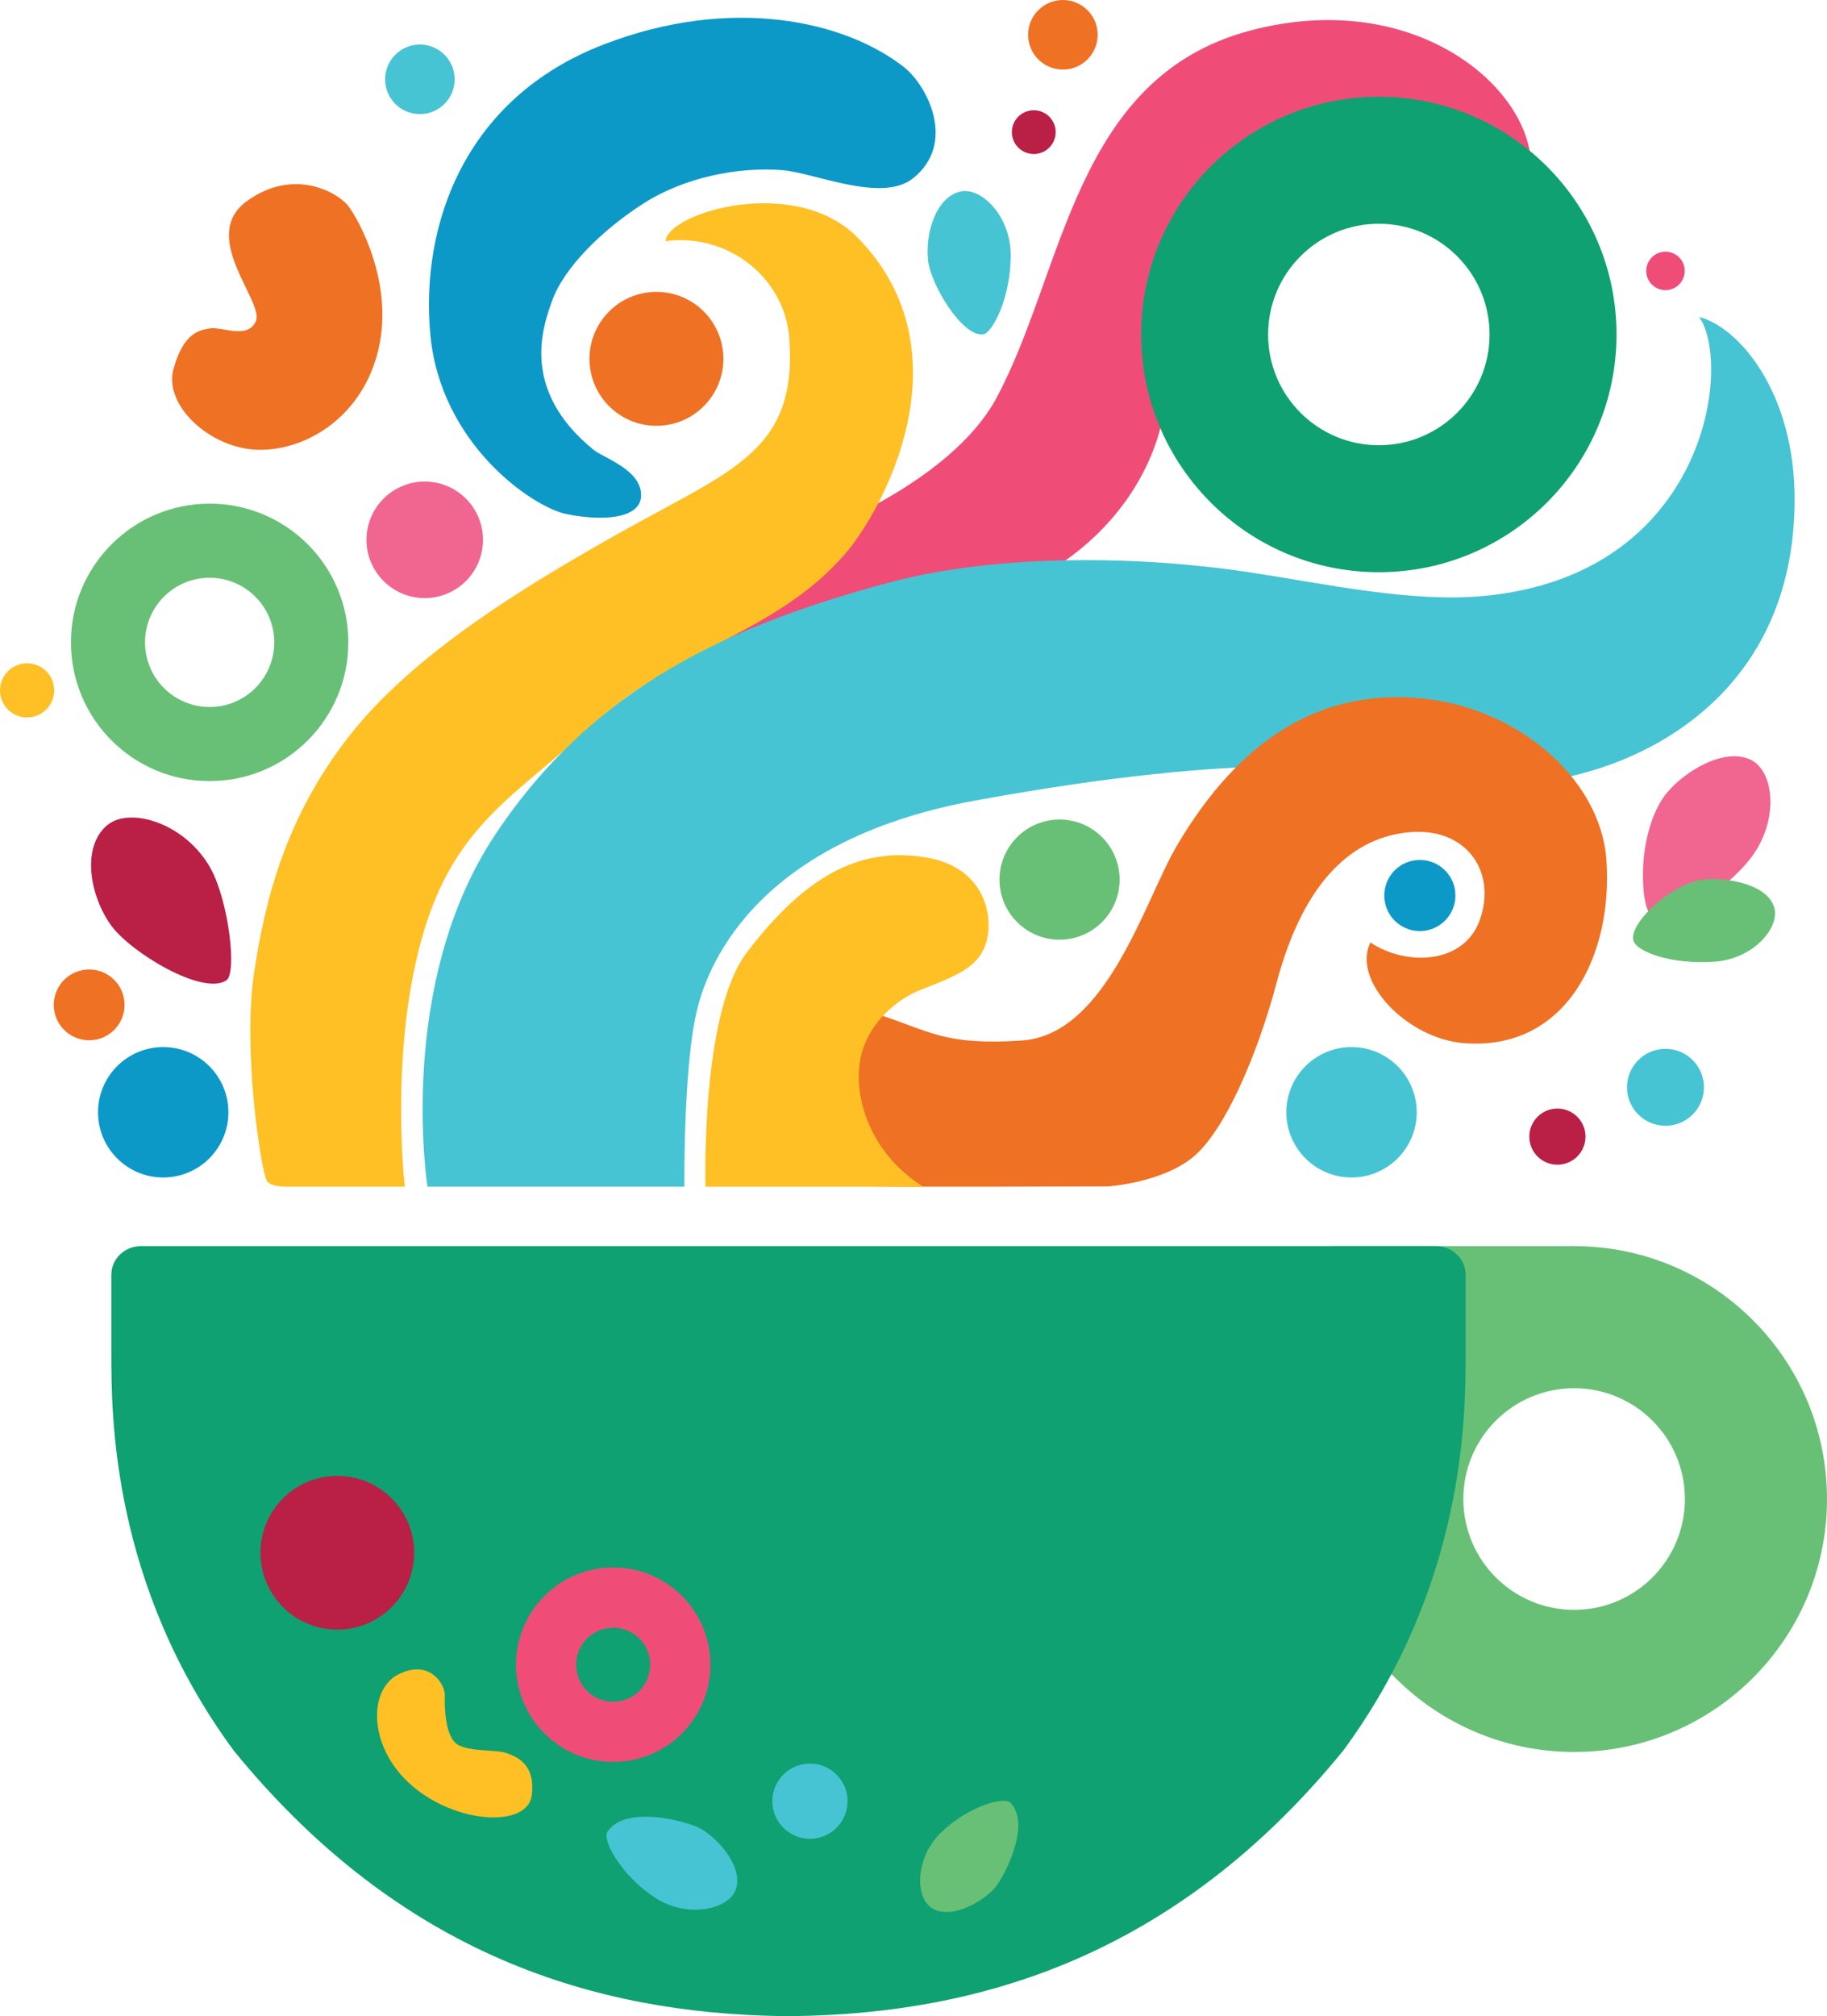 <?xml version="1.0" encoding="UTF-8"?>
<svg id="Layer_1" data-name="Layer 1" xmlns="http://www.w3.org/2000/svg" viewBox="0 0 1130 1246.75">
  <defs>
    <style>
      .cls-1 {
        fill: #47c4d3;
      }

      .cls-1, .cls-2, .cls-3, .cls-4, .cls-5, .cls-6, .cls-7, .cls-8, .cls-9 {
        stroke-width: 0px;
      }

      .cls-2 {
        fill: #0d99c8;
      }

      .cls-3 {
        fill: #0fa171;
      }

      .cls-4 {
        fill: #ba1f45;
      }

      .cls-5 {
        fill: #fec025;
      }

      .cls-6 {
        fill: #ef4d78;
      }

      .cls-7 {
        fill: #ef7123;
      }

      .cls-8 {
        fill: #f06691;
      }

      .cls-9 {
        fill: #68c076;
      }
    </style>
  </defs>
  <path class="cls-9" d="m973.6,770.55c-86.38,0-156.4,70.02-156.4,156.4s70.02,156.4,156.4,156.4,156.4-70.02,156.4-156.4-70.02-156.4-156.4-156.4Zm0,224.92c-37.84,0-68.52-30.68-68.52-68.52s30.68-68.52,68.52-68.52,68.52,30.68,68.52,68.52-30.68,68.52-68.52,68.52Z"/>
  <rect class="cls-9" x="822.91" y="770.55" width="150.69" height="50.55"/>
  <path class="cls-3" d="m888.18,770.55H87.19c-10.12,0-18.33,7.93-18.33,17.71v48.51c0,38.01,0,142.91,75.71,245.73,104.25,127.84,225.53,162.31,338.19,164.16v.08c1.64,0,3.28,0,4.92-.02,1.64.01,3.28.02,4.92.02v-.08c112.66-1.85,233.94-36.32,338.19-164.16,75.71-102.82,75.71-207.71,75.71-245.73v-48.51c0-9.78-8.2-17.71-18.33-17.71Z"/>
  <circle class="cls-5" cx="16.75" cy="426.9" r="16.75"/>
  <circle class="cls-8" cx="262.7" cy="333.81" r="36.03"/>
  <circle class="cls-2" cx="100.95" cy="687.79" r="40.32"/>
  <circle class="cls-7" cx="55.15" cy="621.38" r="21.89"/>
  <circle class="cls-9" cx="655.34" cy="543.92" r="37.15"/>
  <circle class="cls-1" cx="835.93" cy="687.79" r="40.32"/>
  <circle class="cls-4" cx="963.26" cy="702.85" r="17.37"/>
  <circle class="cls-1" cx="1030.09" cy="672.35" r="23.79"/>
  <circle class="cls-6" cx="1030.09" cy="167.52" r="11.9"/>
  <circle class="cls-7" cx="657.4" cy="21.51" r="21.51"/>
  <circle class="cls-1" cx="259.7" cy="49.05" r="21.51"/>
  <circle class="cls-4" cx="639.39" cy="81.71" r="13.54"/>
  <path class="cls-4" d="m140.02,606.19c6.77-4.6,1.25-49.46-9.8-69.27-15.6-27.95-49.67-38.23-63.72-26.79-16.04,13.05-11.35,42.9,1.96,61.76,11.98,16.98,57.13,44.12,71.56,34.31Z"/>
  <path class="cls-8" d="m1021.62,566.4c6.32,4.15,36.56-7.12,58.92-32.93,19.98-23.05,17.69-55.62,2.71-63.44-17.1-8.93-45.05,8.91-54.8,23.62-16.53,24.95-13.85,68.14-6.84,72.75Z"/>
  <path class="cls-9" d="m1010.04,580.63c.72,7.89,24.27,16.09,50.89,14,23.78-1.88,40.37-21.27,36.32-33.84-4.62-14.35-29.76-18.35-43.48-16.92-18.69,1.95-44.78,25.28-43.73,36.76Z"/>
  <path class="cls-1" d="m607.85,206.81c5.89-.51,17.63-23.17,17.26-49.87-.33-23.85-18.61-41.66-31.42-38.44-14.62,3.68-21.43,25.03-19.7,42.3,1.5,14.97,20.85,47.14,33.86,46.01Z"/>
  <path class="cls-6" d="m499.29,331.56s87.9-31.39,116.98-85.4c42.04-78.07,47.83-198.25,156.85-227.22,103.13-27.41,176.78,37.15,173.84,87.16-3.27,55.55-25.66,32.26-25.66,32.26,0,0,8.54-21.12-45.87-42.07-35.64-13.72-72.67-7.19-106.8,38.13-35.72,47.43-41.68,88.45-49.75,125.43-8.06,36.98-36.83,83.18-99.57,108.02-62.74,24.83-211.52,95.61-217.4,46.64-5.88-48.97,51.78-68.81,97.38-82.95Z"/>
  <path class="cls-5" d="m411.58,149.13c1.74-17.86,80.52-41.33,118.92-2.14,68.96,70.39,16.2,168.08-8.25,196.02-43.24,49.41-104.57,57.95-153.8,103.69-49.23,45.75-87.57,62.3-107.61,133.76-20.04,71.45-10.46,153.36-10.46,153.36h-72.32s-10.94.41-13.07-3.78c-3.88-7.63-14.88-81.38-7.91-128.06,6.97-46.68,20.02-96.92,58.36-146.15,38.34-49.23,103.99-92.32,197.37-142.51,51.9-27.9,79.82-45.26,75.33-104.51-2.77-36.49-37.33-64.92-76.54-59.69Z"/>
  <path class="cls-7" d="m158.32,198.42c5.05-11.86-35.29-52.28-5.88-73.85,29.41-21.57,56.86-5.23,63.07,2.94,6.21,8.17,28.1,47.05,18.63,88.23-9.48,41.17-43.79,62.74-73.85,62.41s-59.25-27.45-52.99-50c6.26-22.55,16.12-23.97,22.37-25.06,7.73-1.35,23.61,7.18,28.66-4.68Z"/>
  <path class="cls-1" d="m772.55,353.84c47.44,7.18,100.01,18.87,144.87,14.71,138.3-12.81,154.14-143.08,133.53-172.54,24.53,6.32,59.16,46.57,59.03,113.15-.29,147.37-140.74,184.6-200.87,174.14-60.12-10.46-136.57-19.19-305.85,11.71-140.25,25.6-166.85,107.06-172.31,130.21-8.44,35.77-7.63,108.6-7.63,108.6h-158.91s-19.84-125.13,42.03-217.93c61.87-92.8,147.29-129.4,241.05-155.02,70.7-19.32,160.12-16.86,225.06-7.04Z"/>
  <path class="cls-7" d="m476.95,646.93s-7.03,17.3-1.89,33.98c4.32,14.03,15.68,30.26,31.37,41.05,15.68,10.79,24.13,11.23,35.59,11.67,11.46.44,143.48,0,143.48,0,0,0,34.58-2.35,53.59-19.17,18.73-16.57,38.38-61.35,50.55-106.98,17.11-64.15,48.21-90.32,83.02-92.94,34.82-2.61,53.24,25.03,42.52,54.57-9.89,27.25-45.38,28.44-67.6,13.69-11.65,23.73,22.7,59.33,57.51,62.2,63.85,5.27,92.76-54.88,88.44-113.54-3.67-49.95-55.08-94.54-115.89-99.77-60.81-5.23-110.53,24.63-149.88,91.49-19.71,33.51-43.13,116.76-95.85,120.25-48.38,3.2-56.78-5.99-89.89-16.56-38.21-12.2-53.31-2.35-65.07,20.04Z"/>
  <path class="cls-5" d="m571.08,733.83h-134.72s-3.22-106.84,25.4-144.65c39.38-52.02,73.59-64.48,109.32-59.25,35.73,5.23,41.97,32.34,40.08,47.05-2.61,20.37-17.77,25.61-42.48,35.4-11.41,4.52-32.12,18.73-36.6,42.81-4.48,24.07,6.75,58.6,38.99,78.64Z"/>
  <path class="cls-2" d="m396.54,306.41c-.31,14.97-25.27,15.79-46.29,11.45-21.02-4.34-77.89-43.39-84.1-111.07-6.21-67.68,21.14-146.05,107.1-179.24,79.1-30.54,149.26-14.7,185.76,13.88,14.71,11.52,32.82,47.26,5.64,68.88-19.31,15.36-60.83-3.49-80.72-5.08-26.93-2.16-60.25,4.21-85.72,20.45-25.64,16.36-49.29,39.66-56.69,60.22-6.04,16.77-19.7,55.41,25.64,92.27,6.2,5.04,29.69,12.34,29.36,28.25Z"/>
  <path class="cls-3" d="m852.81,59.83c-81.19,0-147,65.82-147,147s65.82,147,147,147,147-65.82,147-147-65.82-147-147-147Zm0,215.49c-37.82,0-68.48-30.66-68.48-68.48s30.66-68.48,68.48-68.48,68.48,30.66,68.48,68.48-30.66,68.48-68.48,68.48Z"/>
  <circle class="cls-7" cx="406" cy="221.89" r="41.41"/>
  <circle class="cls-2" cx="878.17" cy="553.75" r="22"/>
  <circle class="cls-3" cx="739.25" cy="993.87" r="84.19"/>
  <circle class="cls-3" cx="544.78" cy="1060.51" r="66.67"/>
  <circle class="cls-3" cx="560.4" cy="875.66" r="53.03"/>
  <circle class="cls-3" cx="655.06" cy="847.14" r="13.46"/>
  <circle class="cls-1" cx="500.94" cy="1113.79" r="23.26"/>
  <circle class="cls-4" cx="208.63" cy="960.16" r="47.53"/>
  <circle class="cls-3" cx="364.78" cy="855.97" r="17.23"/>
  <path class="cls-9" d="m624.98,1114.74c-3.82-3.96-25.91,1.86-43.18,18.66-15.42,15.01-15.97,38.99-6.06,46.07,11.31,8.08,31.55-2.75,39.69-12.24,5.32-6.19,22.73-38.79,9.54-52.49Z"/>
  <path class="cls-3" d="m591.17,960.16s15.03-70.17,50.42-53.83c25.77,11.9-10.56,32.02-22.32,38.56-11.76,6.54-28.1,15.28-28.1,15.28Z"/>
  <path class="cls-3" d="m364.78,887.37c22.33,2.81,47.98-15.36,54.52-25.81,6.54-10.46,8.5-24.83,33-16.67,24.51,8.17.98,59.47-23.2,72.22-24.18,12.74-42.15,18.63-62.74,18.3-20.59-.33-53.26-7.52-72.22-27.78-18.95-20.26-24.18-45.75-18.3-58.49,5.88-12.74,20.26-8.82,25.16-5.23,4.9,3.59,11.44,27.12,27.45,33.98,16.01,6.86,25.92,8.17,36.32,9.48Z"/>
  <path class="cls-3" d="m771.55,822.63c37.53,4.18,58.16,35.99,46.73,54.61-11.44,18.63-28.1,9.8-31.37,3.92-3.27-5.88-13.72-21.96-22.87-21.6-9.15.36-21.9,10.16-28.43,11.47-6.54,1.31-18.63,3.59-26.79-14.05-8.17-17.65,27.12-38.32,62.74-34.35Z"/>
  <circle class="cls-3" cx="764.04" cy="859.56" r="13.5"/>
  <path class="cls-9" d="m129.66,311.44c-47.37,0-85.78,38.4-85.78,85.78s38.4,85.78,85.78,85.78,85.78-38.4,85.78-85.78-38.4-85.78-85.78-85.78Zm0,125.74c-22.07,0-39.96-17.89-39.96-39.96s17.89-39.96,39.96-39.96,39.96,17.89,39.96,39.96-17.89,39.96-39.96,39.96Z"/>
  <path class="cls-6" d="m379.26,969.27c-33.21,0-60.12,26.92-60.12,60.12s26.92,60.12,60.12,60.12,60.12-26.92,60.12-60.12-26.92-60.12-60.12-60.12Zm0,83.03c-12.65,0-22.9-10.25-22.9-22.9s10.25-22.9,22.9-22.9,22.9,10.25,22.9,22.9-10.25,22.9-22.9,22.9Z"/>
  <path class="cls-1" d="m375.66,1132.69c-3.26,4.91,7.96,26.66,29.53,40.81,19.27,12.64,44.48,7.64,49.58-4.37,5.82-13.7-10.2-32.35-22.01-38.66-7.71-4.12-45.84-14.76-57.1,2.22Z"/>
  <path class="cls-5" d="m257.48,1106.39c-29.74-23.26-30.6-61.17-11.09-71.01,19.51-9.84,29.06,6.42,28.75,13.14-.31,6.72.14,25.9,8.12,30.39,7.98,4.5,23.97,2.85,30.22,5.17,6.25,2.32,17.74,6.72,15.42,26.03-2.31,19.31-43.2,18.36-71.43-3.71Z"/>
</svg>